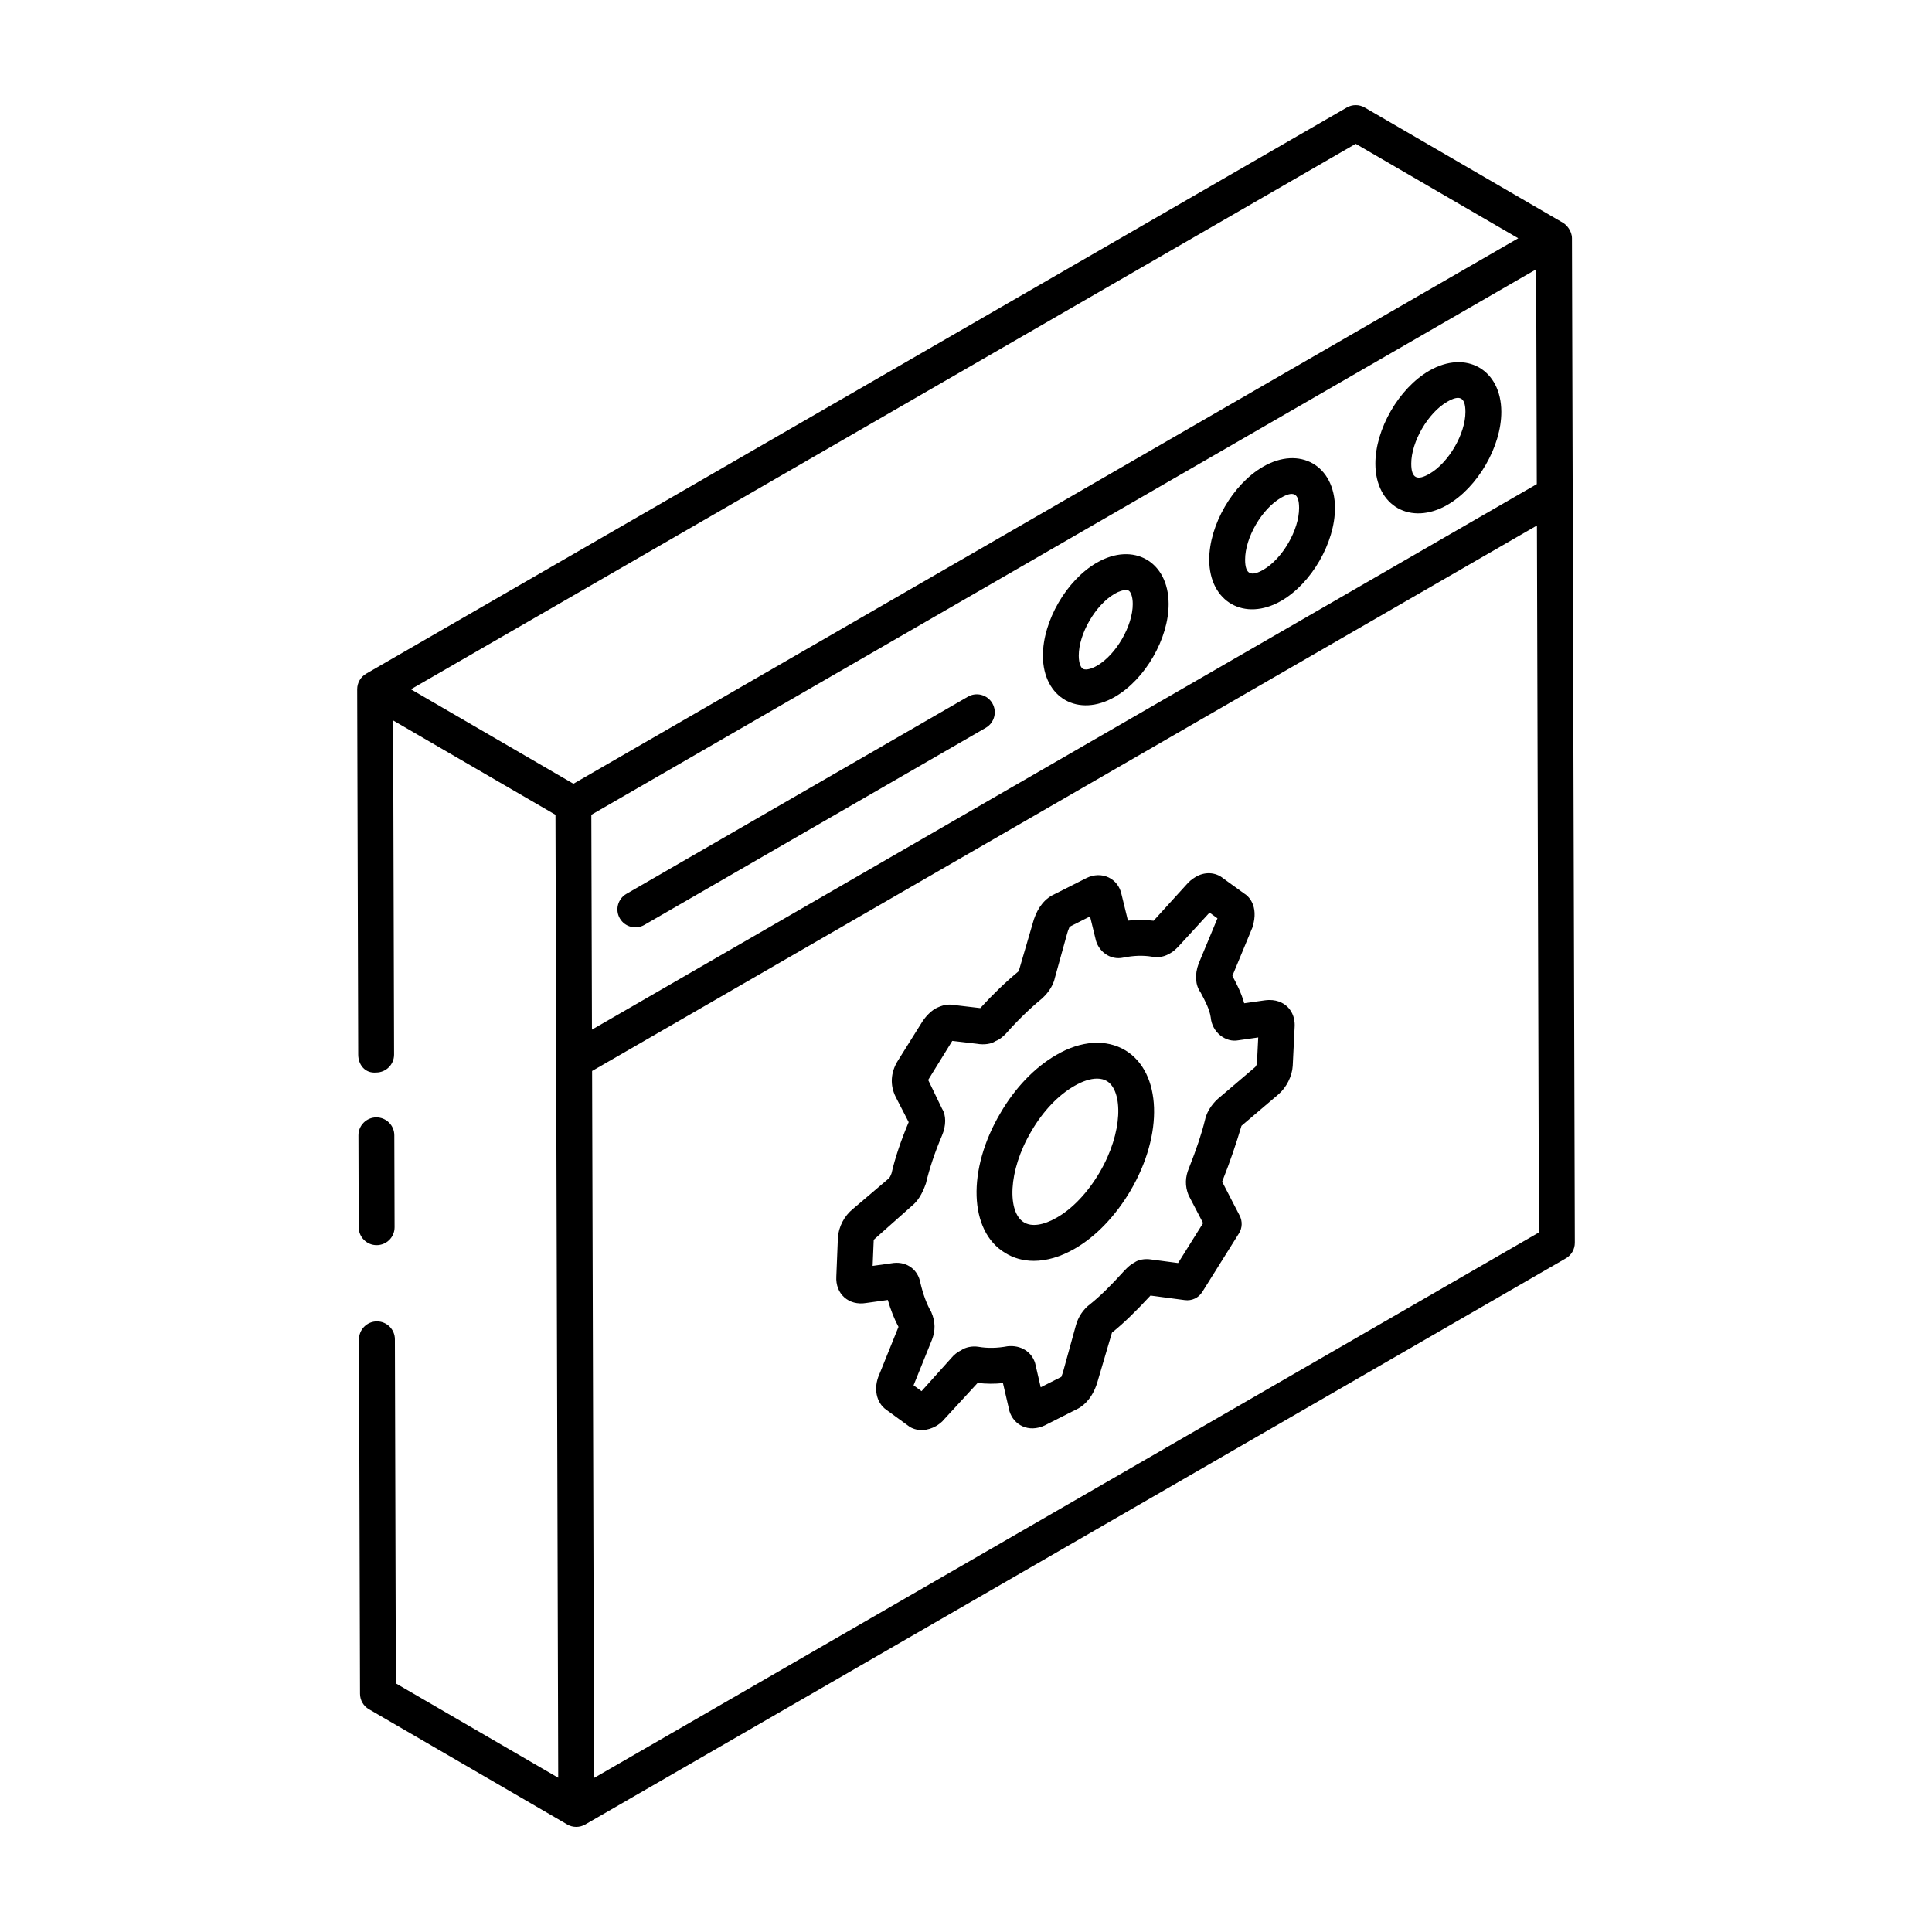 <?xml version="1.0" encoding="UTF-8"?>
<!-- Uploaded to: ICON Repo, www.svgrepo.com, Generator: ICON Repo Mixer Tools -->
<svg fill="#000000" width="800px" height="800px" version="1.1" viewBox="144 144 512 512" xmlns="http://www.w3.org/2000/svg">
 <g>
  <path d="m238.93 423.49c0.008 2.621 1.758 5.004 4.766 4.738 2.621-0.008 4.75-2.141 4.738-4.766l-0.25-88.535 43.02 25.004c0.258 90.922 0.469 164.87 0.727 255.19l-43.027-25.004-0.254-91.195c-0.008-2.617-2.137-4.738-4.754-4.738h-0.016c-2.621 0.008-4.75 2.141-4.738 4.766l0.266 93.922c0.004 1.691 0.906 3.25 2.363 4.094 0.961 0.559 53.516 31.098 52.555 30.539l0.012 0.012c1.445 0.832 3.262 0.852 4.75-0.004l259.88-150.04c1.477-0.855 2.383-2.426 2.375-4.133-0.016-5.312-0.691-242.95-0.758-266.2-0.008-1.945-1.41-3.543-2.363-4.094l-0.012-0.008c-0.004 0-0.004-0.004-0.008-0.008-0.004 0-0.008 0-0.012-0.004l-52.512-30.52c-1.48-0.859-3.297-0.859-4.766-0.008l-259.88 150.04c-1.484 0.859-2.371 2.441-2.375 4.113 0 0.004 0.004 0.004 0.004 0.008s-0.004 0.004-0.004 0.008zm312.17-208.12 0.164 56.926c-93.812 54.16-156.94 90.609-250.39 144.56l-0.164-56.926c93.809-54.16 156.94-90.609 250.39-144.56zm-249.66 399.8-0.527-187.35c93.812-54.16 156.94-90.609 250.39-144.56l0.527 187.35zm201.84-433.06 43.07 25.031-250.39 144.56c-0.961-0.559-45.922-26.691-43.066-25.031z"/>
  <path d="m243.83 473.98c2.621-0.008 4.75-2.141 4.738-4.766l-0.07-24.359c-0.008-2.617-2.137-4.738-4.754-4.738h-0.016c-2.621 0.008-4.75 2.141-4.738 4.766l0.07 24.359c0.008 2.617 2.137 4.738 4.754 4.738h0.016z"/>
  <path d="m314.75 389.12 90.492-52.246c2.273-1.312 3.055-4.219 1.742-6.492-1.316-2.277-4.227-3.059-6.492-1.742l-90.492 52.246c-2.273 1.312-3.055 4.219-1.742 6.492 1.316 2.281 4.231 3.047 6.492 1.742z"/>
  <path d="m483.56 303.22c7.996-4.617 14.246-15.441 14.223-24.641-0.039-11.23-9.336-16.508-19.055-10.898-8.031 4.637-14.297 15.477-14.27 24.676 0.039 11.195 9.406 16.453 19.102 10.863zm-0.078-27.305c3.168-1.832 4.785-1.352 4.793 2.691 0.016 5.805-4.41 13.461-9.469 16.379-3.176 1.816-4.832 1.34-4.84-2.66-0.02-5.805 4.426-13.477 9.516-16.41z"/>
  <path d="m439.48 328.66c8.004-4.617 14.246-15.441 14.219-24.641-0.031-11.23-9.348-16.504-19.047-10.898-8.023 4.633-14.297 15.469-14.273 24.676 0.035 11.172 9.387 16.465 19.102 10.863zm-0.078-27.309c1.23-0.711 2.262-0.992 2.961-0.992 0.312 0 0.562 0.055 0.734 0.152 0.539 0.312 1.09 1.527 1.094 3.531 0.02 5.805-4.406 13.461-9.465 16.379-1.902 1.094-3.188 1.133-3.738 0.828-0.508-0.293-1.105-1.383-1.109-3.484-0.012-5.809 4.438-13.48 9.523-16.414z"/>
  <path d="m527.59 277.79c8.031-4.641 14.297-15.48 14.27-24.668-0.031-11.176-9.328-16.504-19.102-10.875-8.031 4.641-14.297 15.48-14.27 24.676 0.031 11.23 9.43 16.445 19.102 10.867zm-0.078-27.312c3.258-1.887 4.832-1.297 4.84 2.664 0.02 5.801-4.43 13.473-9.516 16.414-3.223 1.859-4.832 1.277-4.84-2.664-0.016-5.805 4.43-13.469 9.516-16.414z"/>
  <path d="m479.18 409.1c-0.02 0-0.039 0.004-0.055 0.004l-5.398 0.77c-0.781-2.812-2.012-5.148-3.133-7.266l5.309-12.812c1.895-6.012-1.379-8.531-2.086-8.934l-5.613-4.051c-2.078-1.746-5.031-1.855-7.441-0.352-0.953 0.566-1.77 1.277-2.344 1.98l-8.699 9.566c-2.234-0.27-4.504-0.277-6.805-0.027l-1.691-6.926c-0.848-4.242-5.238-6.394-9.352-4.332l-9.164 4.629c-2.441 1.402-4.168 3.992-5.106 7.617l-3.629 12.41c-3.461 2.852-6.894 6.172-10.188 9.781l-7.059-0.828c-1.434-0.27-2.902-0.039-4.863 0.965-1.254 0.773-2.434 1.941-3.398 3.394l-6.582 10.508c-1.867 3.055-2.051 6.41-0.516 9.488l3.445 6.699c-2.066 4.879-3.641 9.598-4.535 13.531-0.289 0.809-0.57 1.227-0.648 1.305l-9.59 8.16c-2.293 1.84-3.82 4.754-3.988 7.688l-0.414 10.199c-0.281 4.59 3.242 7.836 7.949 7.035l5.699-0.793c0.781 2.703 1.723 5.086 2.828 7.133l-5.098 12.625c-1.609 3.606-0.805 7.473 1.859 9.34l6.262 4.562c2.188 1.242 4.699 1.008 6.93-0.242 0.664-0.398 1.531-0.992 2.168-1.809l8.859-9.625c2.199 0.266 4.473 0.277 6.703 0.051l1.727 7.453c1.133 3.652 5.047 5.758 9.324 3.769l8.973-4.539c1.707-0.977 4-3.102 5.203-7.629l3.668-12.445c3.027-2.422 6.109-5.394 10.203-9.812l9.09 1.203c1.906 0.25 3.672-0.609 4.656-2.191l9.695-15.484c0.895-1.426 0.965-3.223 0.188-4.715l-4.641-8.992c2.242-5.652 3.695-10.016 5.129-14.812l9.781-8.328c2.113-1.797 3.641-4.816 3.797-7.562l0.508-10.336c0.172-2.918-1.18-4.633-1.996-5.398-1.043-0.957-2.93-2.039-5.922-1.625zm-2.082 16.801c-0.043 0.23-0.301 0.719-0.469 0.883l-9.879 8.414c-0.82 0.738-2.809 2.769-3.402 5.555-0.902 3.691-2.234 7.672-4.258 12.789-1.008 2.352-1.113 4.766-0.102 7.219l3.844 7.371-6.629 10.586-7.125-0.941c-1.75-0.281-3.469 0.09-4.379 0.762-1.055 0.516-1.824 1.285-2.641 2.106-3.695 4.09-6.562 6.894-9.141 8.957-1.816 1.324-3.215 3.426-3.824 5.727l-3.25 11.785c-0.32 1.211-0.695 1.926-0.523 1.742l-5.523 2.793-1.484-6.41c-0.914-2.984-3.754-4.824-7.277-4.469-2.746 0.512-5.328 0.562-7.734 0.148-1.699-0.273-3.473 0.141-4.508 0.867-1.09 0.547-1.965 1.234-2.508 1.906l-8.07 8.984-2.113-1.551 4.887-12.102c0.902-2.406 0.941-4.656-0.195-7.324-1.191-2.012-2.18-4.703-2.902-7.797-0.625-3.387-3.477-5.566-7.031-5.207l-5.606 0.781 0.289-6.922 10.184-9.047c1.473-1.207 2.648-3.016 3.652-5.898 0.934-3.969 2.363-8.234 4.246-12.66 1.164-2.711 1.105-5.43 0.039-7.102l-3.695-7.648 6.391-10.352 6.508 0.762c2.031 0.363 3.949 0.004 4.883-0.672 1.348-0.527 2.219-1.402 2.852-2.047 3.062-3.461 6.234-6.551 9.582-9.312 0.82-0.742 2.801-2.781 3.356-5.41l3.25-11.734c0.348-1.316 0.797-1.848 0.527-1.766l5.551-2.801 1.406 5.754c0.637 3.461 3.922 5.945 7.438 5.156 2.641-0.547 5.227-0.625 7.512-0.25 1.113 0.246 2.859 0.27 4.641-0.758 1.043-0.527 1.793-1.281 2.461-1.969l8.207-8.945 2.102 1.52-4.988 11.992c-1.094 2.918-0.859 5.742 0.5 7.602 1.273 2.391 2.371 4.453 2.703 6.641 0.352 4.055 4.043 6.707 7.281 6.086l5.305-0.758z"/>
  <path d="m442.27 422.37c-5.098-3.074-11.797-2.633-18.34 1.199-5.668 3.254-10.922 8.711-14.77 15.336-8.949 15.059-8.383 31.387 1.199 37.117 2.25 1.414 4.84 2.117 7.609 2.117 3.422 0 7.121-1.07 10.801-3.199 5.555-3.164 10.809-8.621 14.793-15.355v-0.004c8.852-15.012 8.293-31.352-1.293-37.211zm-6.894 32.383c-3.152 5.332-7.168 9.566-11.336 11.938-3.535 2.027-6.668 2.496-8.707 1.227-4.301-2.57-4.363-13.449 2.023-24.195 3.051-5.246 7.062-9.473 11.348-11.934 2.203-1.289 4.285-1.949 6.019-1.949 0.996 0 1.883 0.215 2.617 0.656 4.277 2.617 4.348 13.551-1.965 24.258z"/>
 </g>
</svg>